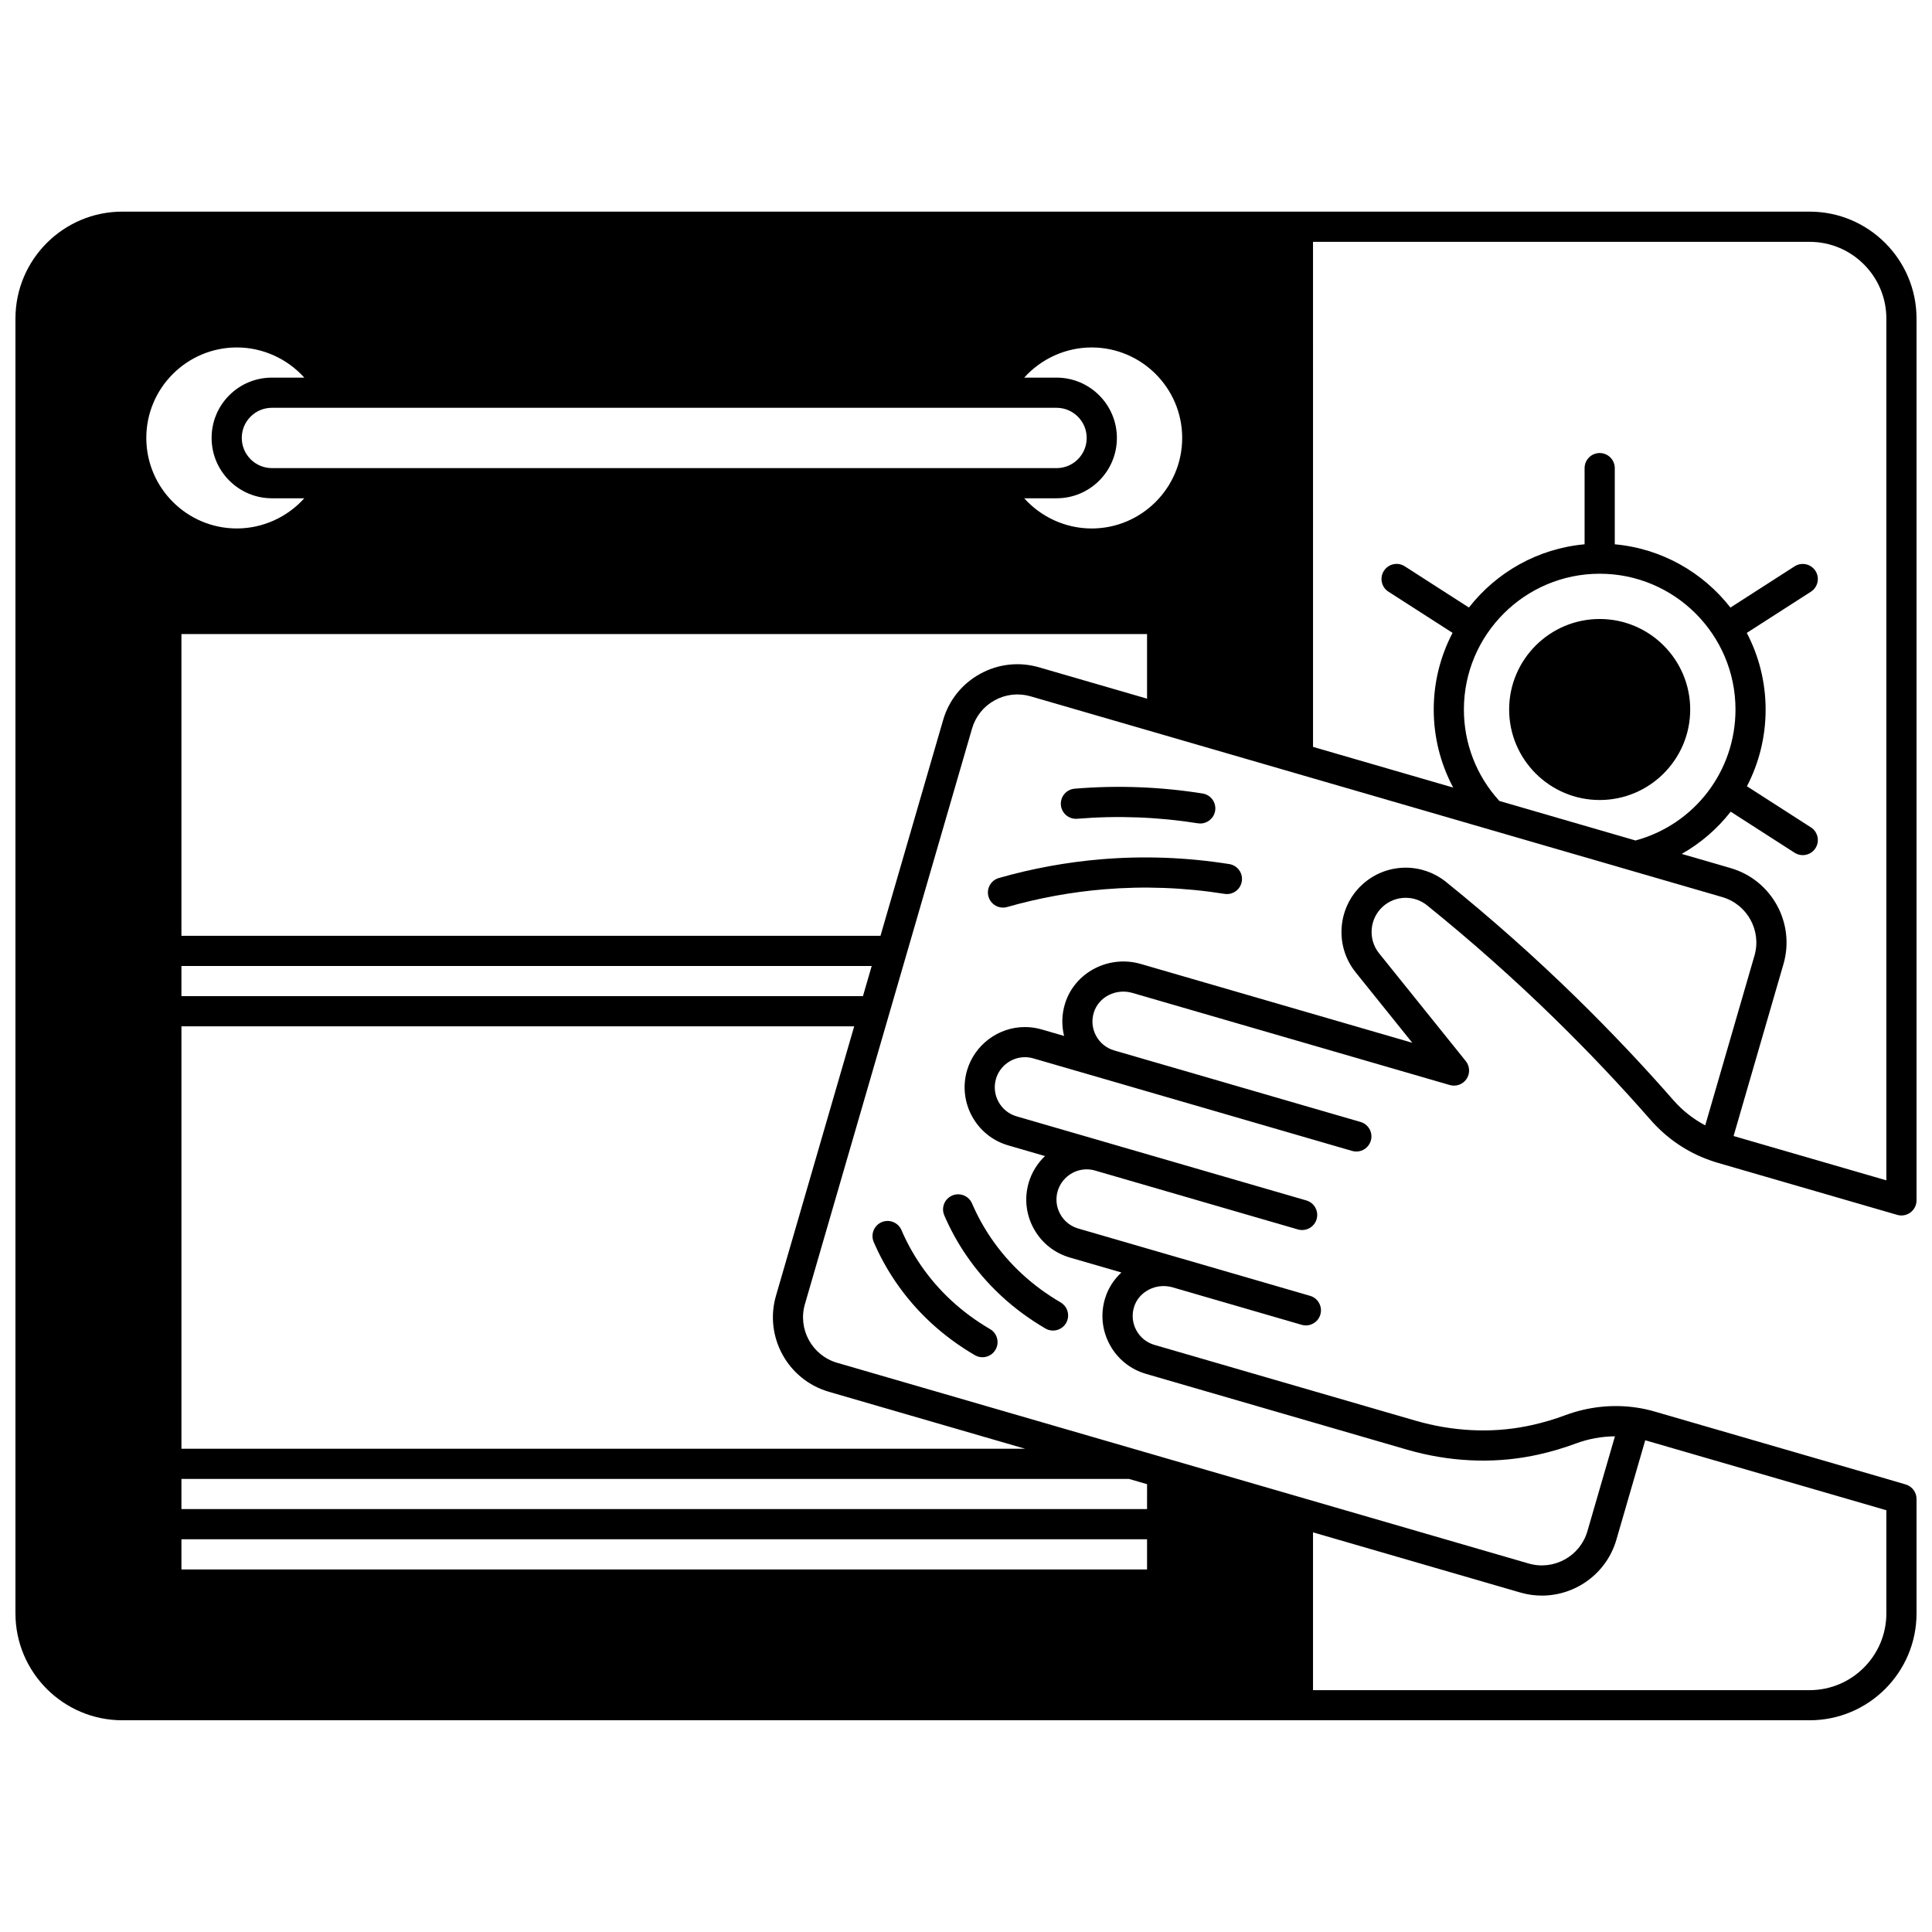 <?xml version="1.0" encoding="UTF-8"?>
<!-- Uploaded to: SVG Find, www.svgrepo.com, Generator: SVG Find Mixer Tools -->
<svg width="800px" height="800px" version="1.1" viewBox="144 144 512 512" xmlns="http://www.w3.org/2000/svg">
 <defs>
  <clipPath id="a">
   <path d="m148.09 200h503.81v400h-503.81z"/>
  </clipPath>
 </defs>
 <path d="m567.93 308.04c-13.227 0-23.992 10.762-23.992 23.992 0 13.223 10.762 23.98 23.992 23.98 13.227 0 23.992-10.758 23.992-23.98 0-13.23-10.762-23.992-23.992-23.992z"/>
 <path d="m396.34 460.83c-2.027 0.871-2.969 3.223-2.094 5.254 1.59 3.703 3.551 7.266 5.82 10.582 5.383 7.879 12.438 14.406 20.977 19.398 0.633 0.371 1.328 0.547 2.016 0.547 1.375 0 2.711-0.711 3.457-1.98 1.113-1.906 0.473-4.356-1.434-5.473-7.508-4.391-13.703-10.113-18.41-17.008-1.98-2.894-3.688-6-5.074-9.227-0.875-2.027-3.227-2.969-5.258-2.094z"/>
 <path d="m406.38 496.23c-7.508-4.391-13.699-10.113-18.41-17.016-1.984-2.902-3.691-6.008-5.074-9.227-0.871-2.027-3.223-2.969-5.254-2.098-2.027 0.871-2.969 3.223-2.098 5.254 1.586 3.695 3.547 7.258 5.82 10.582 5.379 7.887 12.438 14.418 20.977 19.41 0.633 0.371 1.328 0.547 2.016 0.547 1.375 0 2.711-0.711 3.457-1.98 1.117-1.91 0.473-4.359-1.434-5.473z"/>
 <path d="m469.77 372.99c-11.234-1.789-22.645-2.219-33.91-1.277-9.176 0.766-18.312 2.438-27.156 4.969-2.125 0.609-3.352 2.82-2.742 4.945 0.504 1.754 2.102 2.898 3.844 2.898 0.363 0 0.734-0.051 1.102-0.156 8.348-2.387 16.969-3.965 25.625-4.688 10.625-0.887 21.387-0.484 31.984 1.203 2.184 0.352 4.231-1.141 4.578-3.32 0.348-2.176-1.141-4.227-3.324-4.574z"/>
 <path d="m429.46 360.98c10.668-0.883 21.434-0.48 31.988 1.203 0.215 0.035 0.426 0.051 0.633 0.051 1.93 0 3.629-1.402 3.945-3.371 0.348-2.18-1.137-4.231-3.32-4.578-11.188-1.785-22.594-2.215-33.906-1.277-2.199 0.184-3.836 2.113-3.656 4.312 0.184 2.207 2.129 3.836 4.316 3.66z"/>
 <g clip-path="url(#a)">
  <path d="m516.54 381.93c2.074 0 4.019 0.688 5.629 1.98 11.824 9.535 23.297 19.73 34.098 30.301 8.797 8.609 17.281 17.574 25.219 26.648 4.238 4.832 9.648 8.504 15.602 10.602 0.648 0.238 1.355 0.469 2.106 0.688l47.594 13.805c1.207 0.352 2.508 0.113 3.516-0.645 1.004-0.754 1.598-1.938 1.598-3.195v-233.7c0-15.621-12.707-28.328-28.328-28.328h-447.15c-15.621 0-28.328 12.707-28.328 28.328v343.15c0 15.621 12.707 28.328 28.328 28.328h447.15c15.621 0 28.328-12.707 28.328-28.328v-30.328c0-1.773-1.168-3.336-2.871-3.836l-5.359-1.574-61.18-17.754c-1.555-0.453-3.137-0.801-4.688-1.031-6.312-0.961-12.887-0.266-19.027 2.016-2.809 1.051-5.75 1.922-8.734 2.59-0.555 0.121-1.102 0.234-1.648 0.344-9.395 1.848-19.508 1.332-29.23-1.488l-69.215-20.09c-2.078-0.605-3.789-1.984-4.816-3.891-1.023-1.902-1.238-4.09-0.598-6.16 1.258-4.047 5.75-6.387 10.031-5.258l31.039 9.012 1.25 0.363 2.109 0.609c2.121 0.613 4.34-0.609 4.949-2.731 0.613-2.121-0.609-4.34-2.731-4.949l-34.137-9.914c-0.07-0.023-0.145-0.043-0.223-0.062-0.016-0.004-0.031-0.012-0.047-0.016-0.02-0.008-0.039-0.008-0.062-0.016l-26.961-7.828c-2.051-0.598-3.75-1.957-4.781-3.828s-1.27-4.031-0.676-6.078c0.992-3.402 4.152-5.777 7.688-5.777 0.711 0 1.422 0.098 2.117 0.289 0.035 0.012 0.07 0.023 0.105 0.031l7.285 2.113 40.527 11.77c0.023 0.008 0.051 0.008 0.074 0.016l5.875 1.707c2.125 0.609 4.34-0.605 4.957-2.727 0.613-2.121-0.605-4.34-2.727-4.957l-50.012-14.516-3.723-1.082c-0.027-0.008-0.055-0.016-0.078-0.023-0.004 0-0.004-0.004-0.008-0.004l-22.977-6.668c-4.231-1.23-6.676-5.68-5.453-9.91 0.984-3.394 4.141-5.762 7.676-5.762 0.758 0 1.504 0.105 2.234 0.32l19.203 5.566h0.004l2.875 0.836c1.055 0.309 2.106 0.613 3.144 0.914l1.969 0.574c0.012 0.004 0.023 0.008 0.035 0.012l5.738 1.664h0.008c0.004 0 0.004 0 0.004 0.004l0.457 0.133c0.457 0.129 0.918 0.262 1.426 0.414h0.004l3.758 1.09c0.004 0 0.008 0 0.008 0.004l3.703 1.074h0.004l9.215 2.68c7.234 2.106 14.512 4.219 22.246 6.461l6.434 1.867h0.004l4.238 1.23c0.371 0.105 0.746 0.16 1.117 0.16 1.734 0 3.332-1.137 3.84-2.887 0.613-2.121-0.605-4.34-2.727-4.953l-4.234-1.227h-0.004l-6.438-1.867c-7.731-2.242-15.008-4.356-22.234-6.457l-3.676-1.07c-1.043-0.309-2.09-0.609-3.141-0.914l-7.762-2.254c-0.605-0.176-1.203-0.352-1.781-0.516l-0.348-0.102h-0.008c-0.484-0.145-0.973-0.285-1.457-0.426l-0.426-0.121c-1.262-0.371-2.539-0.738-3.812-1.105l-1.984-0.574-1.953-0.57h-0.004l-3.988-1.16h-0.004c-0.367-0.109-0.734-0.215-1.105-0.32l-0.922-0.27c-2.082-0.605-3.793-1.984-4.816-3.891-1.023-1.902-1.23-4.086-0.586-6.16 1.277-4.137 5.871-6.465 10.238-5.188l84.098 24.41c1.676 0.484 3.477-0.172 4.441-1.621 0.969-1.453 0.883-3.363-0.211-4.727l-0.57-0.711c-7.465-9.277-14.93-18.559-22.402-27.852-2.965-3.672-2.57-9.074 0.898-12.293 1.684-1.555 3.875-2.418 6.168-2.418zm-24.578-173.84h131.61c11.211 0 20.332 9.121 20.332 20.332v228.38l-40.488-11.742 13.219-45.562c3.16-10.863-3.117-22.277-13.988-25.438l-12.977-3.766c5.066-2.867 9.465-6.68 12.977-11.191l16.941 10.887c0.668 0.43 1.418 0.633 2.156 0.633 1.316 0 2.606-0.648 3.367-1.836 1.195-1.855 0.656-4.332-1.203-5.523l-16.953-10.891c3.18-6.117 4.953-13.043 4.953-20.332 0-7.328-1.809-14.234-4.992-20.316l16.992-10.914c1.855-1.195 2.394-3.668 1.203-5.523-1.195-1.855-3.668-2.394-5.523-1.203l-17.004 10.926c-7.281-9.324-18.227-15.641-30.652-16.766v-20.184c0-2.207-1.789-4-4-4-2.207 0-4 1.789-4 4v20.184c-12.426 1.125-23.371 7.441-30.656 16.758l-17.004-10.926c-1.855-1.195-4.332-0.656-5.523 1.203-1.195 1.855-0.656 4.332 1.203 5.523l16.992 10.914c-3.184 6.086-4.992 12.992-4.992 20.32 0 7.316 1.797 14.379 5.16 20.68l-37.148-10.785zm85.477 158.65-36.09-10.477c-6.066-6.644-9.402-15.203-9.402-24.23 0-19.844 16.145-35.988 35.988-35.988s35.988 16.145 35.988 35.988c-0.004 16.324-10.844 30.445-26.484 34.707zm-144.14-130.66c13.227 0 23.992 10.758 23.992 23.98 0 13.23-10.762 23.992-23.992 23.992-6.891 0-13.383-3.004-17.875-7.996l8.566-0.004c4.277 0 8.297-1.664 11.32-4.688 3.016-3.027 4.676-7.043 4.676-11.305 0-8.812-7.176-15.984-15.992-15.984h-8.566c4.488-4.992 10.98-7.996 17.871-7.996zm-69.668 276.75 52.031 15.102h-223.58v-111.95h178.29l-20.73 71.398c-3.156 10.871 3.117 22.285 13.992 25.445zm-171.55-104.84v-7.996h182.93l-2.32 7.996zm0-15.996v-79.961h255.9v17.121l-28.613-8.305c-5.266-1.531-10.816-0.918-15.621 1.727-4.805 2.644-8.293 7-9.816 12.266l-16.594 57.152zm23.988-123.94c-4.41 0-7.996-3.586-7.996-7.996 0-2.137 0.828-4.141 2.336-5.648 1.508-1.512 3.519-2.34 5.66-2.34h207.92c4.41 0 7.996 3.582 7.996 7.988 0 2.137-0.832 4.148-2.336 5.66-1.508 1.508-3.519 2.34-5.66 2.34zm-33.297-7.996c0-13.223 10.762-23.98 23.992-23.98 6.891 0 13.383 3.004 17.875 7.996h-8.57c-4.277 0-8.297 1.664-11.316 4.68-3.016 3.019-4.676 7.031-4.676 11.305 0 8.82 7.176 15.992 15.992 15.992h8.566c-4.492 4.992-10.984 7.996-17.875 7.996-13.223 0-23.988-10.762-23.988-23.988zm265.21 299.86h-255.9v-7.996h255.9zm0-15.992h-255.9v-7.988h251.13l4.773 1.387zm132.02-18.23c0.086 0.023 0.176 0.043 0.262 0.066l61.164 17.75 2.477 0.727v27.336c0 11.211-9.121 20.332-20.332 20.332h-131.61v-41.816l54.949 15.949c1.898 0.551 3.816 0.812 5.703 0.812 8.906 0 17.137-5.84 19.742-14.805zm-76.75-124.03c5.008 6.231 10.016 12.453 15.02 18.68l-71.914-20.875c-8.531-2.492-17.555 2.223-20.113 10.496-0.879 2.832-0.941 5.773-0.25 8.57l-5.898-1.711c-1.449-0.426-2.957-0.645-4.481-0.645-7.074 0-13.387 4.742-15.355 11.535-2.445 8.465 2.445 17.352 10.902 19.816l9.773 2.836c-1.992 1.902-3.519 4.312-4.324 7.07-1.191 4.102-0.715 8.422 1.348 12.168 2.059 3.742 5.453 6.461 9.555 7.652l13.672 3.969c-1.957 1.809-3.477 4.106-4.305 6.773-1.281 4.137-0.855 8.512 1.195 12.316 2.051 3.809 5.469 6.57 9.629 7.777l69.215 20.094c10.949 3.172 22.363 3.746 32.992 1.656 0.605-0.117 1.215-0.242 1.852-0.383 3.356-0.75 6.656-1.727 9.801-2.902 3.371-1.254 6.902-1.891 10.41-1.918l-7.305 25.172c-1.93 6.629-8.902 10.461-15.539 8.543l-183.28-53.199c-6.637-1.93-10.469-8.898-8.543-15.539l44.293-152.54c0.934-3.211 3.059-5.871 5.992-7.484 2.934-1.613 6.32-1.988 9.535-1.055l183.28 53.199c6.637 1.93 10.473 8.895 8.543 15.527l-13.047 44.969c-3.156-1.668-6.019-3.91-8.402-6.629-8.074-9.227-16.703-18.344-25.645-27.094-10.984-10.754-22.652-21.121-34.676-30.812-3-2.422-6.785-3.754-10.648-3.754-4.316 0-8.441 1.617-11.605 4.555-6.523 6.062-7.262 16.242-1.672 23.168z"/>
 </g>
</svg>